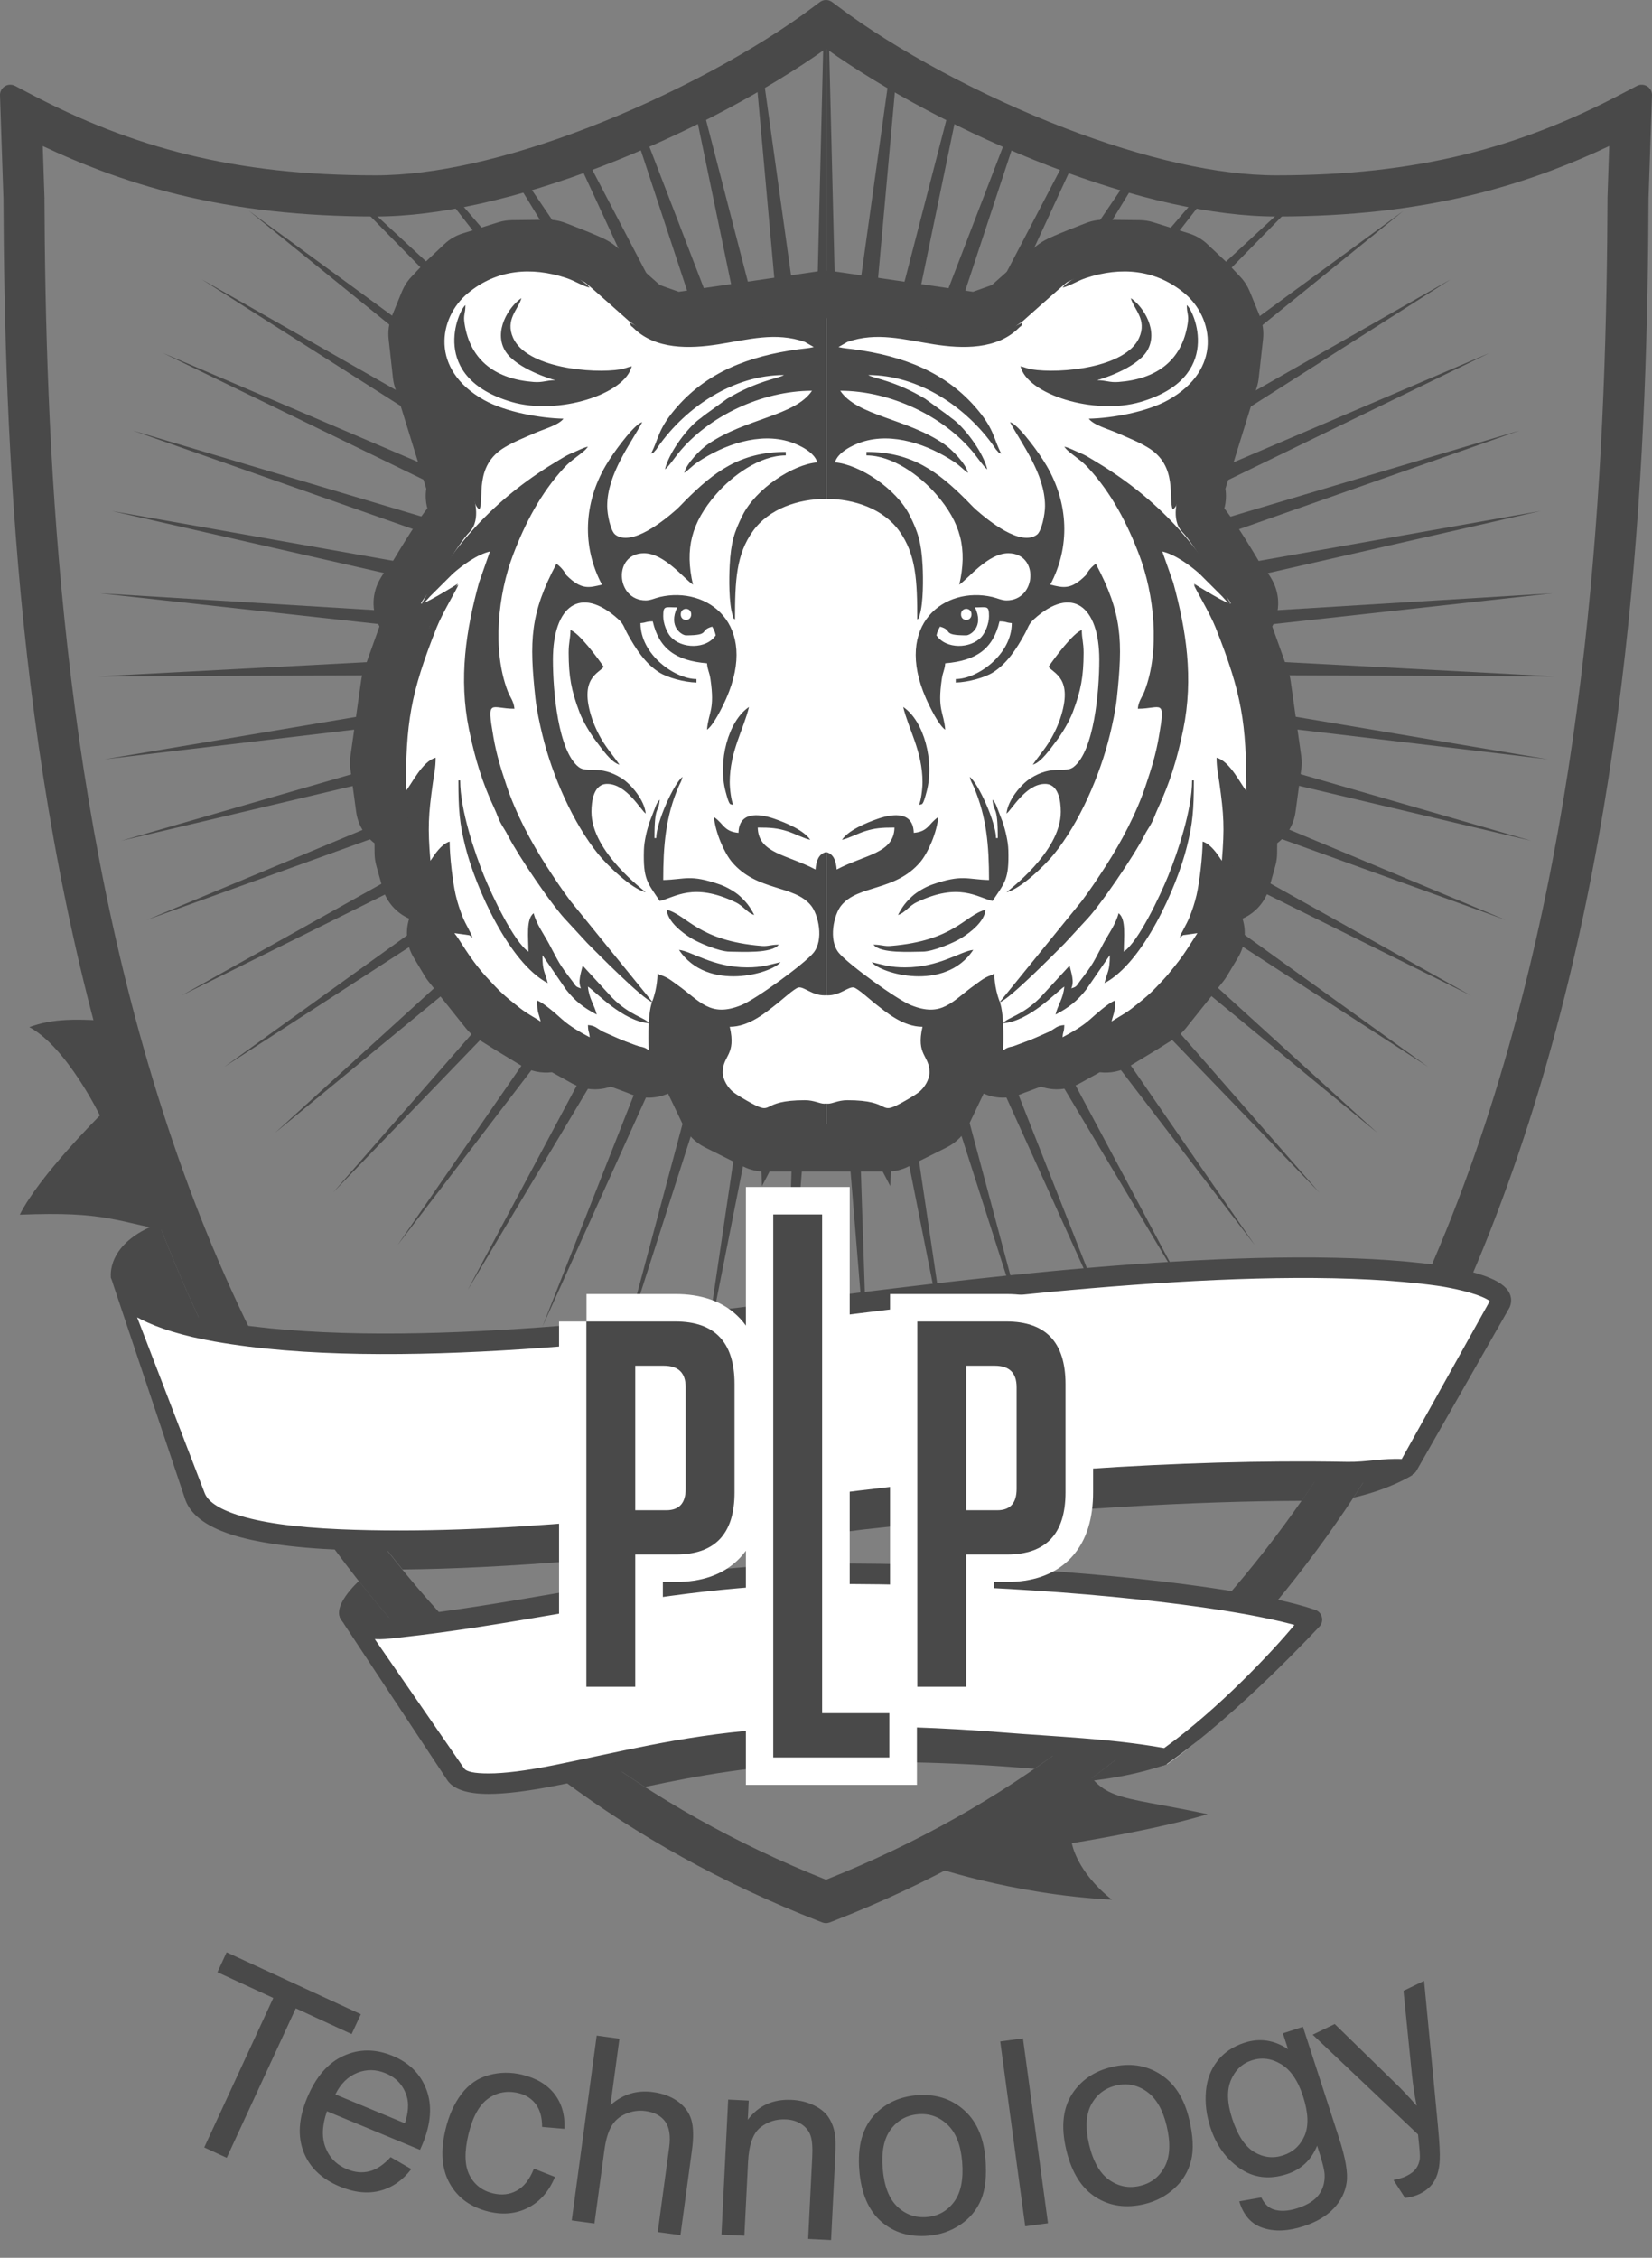 <?xml version="1.0" encoding="UTF-8"?> <svg xmlns="http://www.w3.org/2000/svg" width="60" height="82" viewBox="0 0 60 82" fill="none"><rect x="0" y="0" width="60" height="82" fill="#808080" stroke="none"/> <path fill-rule="evenodd" clip-rule="evenodd" d="M30.029 32.004L30.007 31.736L28.495 50.227L29.103 31.685L25.492 49.882L28.211 31.53L22.547 49.198L27.342 31.275L19.7 48.183L26.508 30.923L16.987 46.85L25.719 30.478L14.443 45.217L24.987 29.946L12.103 43.304L24.32 29.335L9.996 41.138L23.727 28.651L8.15 38.746L23.216 27.904L6.588 36.159L22.793 27.104L5.332 33.411L22.465 26.261L4.398 30.538L22.234 25.386L3.798 27.577L22.105 24.49L3.539 24.567L22.08 23.585L3.625 21.548L22.157 22.684L4.056 18.557L22.337 21.797L4.824 15.636L22.617 20.937L5.921 12.821L22.993 20.114L7.332 10.149L23.46 19.339L9.038 7.655L24.014 18.622L12.78 7.169C12.842 7.17 12.903 7.172 12.965 7.173L24.645 17.974L16.079 6.97C16.166 6.956 16.252 6.942 16.339 6.927L25.346 17.401L18.643 6.399C18.737 6.373 18.83 6.347 18.924 6.32L26.107 16.912L20.913 5.672C21.009 5.637 21.104 5.603 21.199 5.567L26.92 16.512L23.064 4.82C23.157 4.78 23.25 4.739 23.343 4.698L27.773 16.208L25.207 3.821C25.295 3.777 25.383 3.733 25.47 3.688L28.655 16.003L27.447 2.606C27.525 2.56 27.602 2.514 27.679 2.469L29.554 15.9L29.918 0.987C29.955 0.959 29.993 0.932 30.029 0.904V32.004ZM30.095 0.953L30.46 15.9L32.339 2.444C32.415 2.49 32.492 2.536 32.57 2.582L31.359 16.003L34.549 3.669C34.636 3.713 34.724 3.757 34.811 3.802L32.241 16.208L36.677 4.682C36.77 4.723 36.863 4.763 36.956 4.803L33.094 16.512L38.823 5.554C38.917 5.589 39.012 5.624 39.107 5.658L33.907 16.912L41.097 6.309C41.191 6.336 41.284 6.363 41.377 6.389L34.669 17.401L43.681 6.92C43.767 6.935 43.854 6.95 43.94 6.964L35.37 17.974L47.048 7.173C47.11 7.172 47.171 7.171 47.233 7.17L36.001 18.622L50.976 7.655L36.554 19.339L52.682 10.149L37.021 20.114L54.093 12.821L37.397 20.937L55.19 15.636L37.677 21.797L55.958 18.557L37.857 22.684L56.389 21.548L37.934 23.585L56.475 24.567L37.909 24.49L56.216 27.577L37.78 25.386L55.616 30.538L37.55 26.261L54.682 33.411L37.221 27.104L53.426 36.159L36.798 27.904L51.865 38.746L36.287 28.651L50.018 41.138L35.694 29.335L47.911 43.304L35.027 29.946L45.571 45.217L34.295 30.478L43.028 46.85L33.506 30.923L40.314 48.183L32.672 31.275L37.467 49.198L31.803 31.53L34.522 49.882L30.911 31.685L31.519 50.227L30.032 32.038V0.906C30.052 0.922 30.074 0.938 30.095 0.953Z" fill="#494949"></path> <path d="M30.45 0.245C31.466 1.011 32.768 1.831 34.23 2.613C35.614 3.353 37.138 4.061 38.695 4.658C40.081 5.19 41.493 5.634 42.854 5.937C44.082 6.211 45.27 6.368 46.359 6.368C47.647 6.368 48.842 6.305 49.967 6.18C51.095 6.054 52.153 5.867 53.163 5.62C54.174 5.373 55.142 5.065 56.088 4.698C57.033 4.331 57.959 3.904 58.885 3.417L59.453 3.119C59.635 3.024 59.861 3.093 59.957 3.276C59.991 3.341 60.005 3.412 59.999 3.481L59.874 7.212C59.855 11.515 59.735 16.881 59.138 22.675C58.54 28.485 57.46 34.731 55.52 40.781C53.568 46.867 50.747 52.751 46.671 57.794C42.588 62.846 37.249 67.051 30.269 69.768L30.134 69.82C30.044 69.855 29.949 69.852 29.865 69.82L29.731 69.768C22.751 67.051 17.412 62.846 13.328 57.794C9.252 52.751 6.431 46.867 4.479 40.781C2.539 34.731 1.46 28.485 0.861 22.675C0.264 16.88 0.145 11.514 0.125 7.211L0 3.461C-0.006 3.256 0.155 3.084 0.361 3.077C0.428 3.075 0.491 3.091 0.546 3.12L0.547 3.119L1.114 3.417C2.041 3.904 2.966 4.331 3.911 4.698C4.858 5.065 5.826 5.373 6.836 5.62C7.846 5.867 8.905 6.054 10.033 6.18C11.157 6.305 12.353 6.368 13.641 6.368C14.73 6.368 15.918 6.211 17.145 5.937C18.506 5.634 19.918 5.19 21.304 4.658C22.861 4.061 24.386 3.353 25.77 2.613C27.231 1.831 28.534 1.011 29.55 0.245L29.775 0.075C29.913 -0.029 30.1 -0.023 30.23 0.08L30.45 0.245ZM38.164 6.048C36.594 5.446 35.063 4.74 33.67 4.002C32.284 3.268 31.028 2.499 30 1.765C28.972 2.499 27.715 3.268 26.329 4.002C24.937 4.74 23.406 5.446 21.836 6.048C20.373 6.609 18.88 7.078 17.437 7.398C16.108 7.693 14.822 7.863 13.641 7.863C12.305 7.863 11.055 7.795 9.867 7.663C8.683 7.53 7.563 7.331 6.485 7.068C5.515 6.831 4.582 6.541 3.672 6.201C2.95 5.931 2.247 5.632 1.553 5.304L1.615 7.176H1.617V7.186C1.617 7.196 1.616 7.207 1.615 7.217C1.635 11.469 1.753 16.768 2.342 22.495C2.931 28.226 3.992 34.379 5.899 40.325C7.789 46.218 10.511 51.909 14.433 56.783C18.32 61.614 23.39 65.644 30 68.27C36.61 65.644 41.679 61.614 45.567 56.783C49.488 51.909 52.211 46.218 54.1 40.325C56.007 34.38 57.068 28.226 57.658 22.495C58.248 16.755 58.365 11.443 58.384 7.186H58.383V7.176C58.383 7.161 58.384 7.146 58.385 7.132L58.446 5.304C57.753 5.632 57.05 5.931 56.328 6.201C55.417 6.541 54.484 6.831 53.514 7.068C52.437 7.331 51.317 7.53 50.133 7.663C48.945 7.795 47.694 7.863 46.359 7.863C45.178 7.863 43.892 7.693 42.562 7.398C41.119 7.078 39.626 6.609 38.164 6.048Z" fill="#494949"></path> <path fill-rule="evenodd" clip-rule="evenodd" d="M20.529 8.095L20.584 8.116L20.728 8.171C20.846 8.217 21.006 8.28 21.172 8.346C21.335 8.412 21.514 8.484 21.665 8.549C21.739 8.581 21.819 8.616 21.892 8.651C21.894 8.652 21.896 8.652 21.898 8.653C21.936 8.671 22.102 8.749 22.258 8.862C22.366 8.941 22.553 9.103 22.67 9.206C22.676 9.211 22.682 9.216 22.688 9.221C22.849 9.363 23.051 9.54 23.245 9.713C23.441 9.886 23.631 10.056 23.773 10.182L23.926 10.318L23.988 10.361L24.65 10.597L29.732 9.85C29.819 9.838 29.907 9.831 29.994 9.832C30.082 9.831 30.17 9.838 30.258 9.85L35.34 10.597L36.001 10.361L36.063 10.318L36.216 10.182C36.358 10.056 36.549 9.886 36.744 9.713C36.938 9.54 37.14 9.363 37.302 9.221L37.32 9.206C37.437 9.103 37.622 8.941 37.731 8.862C37.887 8.75 38.053 8.671 38.091 8.653C38.094 8.652 38.095 8.652 38.097 8.651C38.17 8.616 38.25 8.581 38.325 8.549C38.475 8.484 38.654 8.412 38.817 8.346C38.983 8.28 39.143 8.217 39.262 8.171L39.405 8.116L39.46 8.095C39.663 8.017 39.879 7.979 40.096 7.981L41.4 7.996C41.567 7.998 41.734 8.024 41.893 8.074L43.183 8.477C43.433 8.554 43.662 8.688 43.852 8.868L44.516 9.494C44.541 9.517 44.565 9.542 44.589 9.567L45.051 10.058C45.196 10.212 45.311 10.392 45.391 10.587L45.756 11.481C45.865 11.748 45.905 12.037 45.873 12.323L45.717 13.731C45.705 13.839 45.683 13.946 45.651 14.05L44.507 17.749C44.543 17.982 44.532 18.225 44.467 18.462C44.761 18.839 45.061 19.308 45.26 19.625C45.415 19.873 45.555 20.104 45.656 20.273C45.686 20.323 45.713 20.369 45.736 20.407C45.757 20.433 45.781 20.46 45.805 20.49C45.891 20.595 46.073 20.821 46.21 21.076C46.261 21.169 46.381 21.407 46.415 21.737C46.442 22.012 46.408 22.391 46.208 22.754L46.79 24.381C46.829 24.491 46.857 24.605 46.874 24.721L47.261 27.461C47.283 27.618 47.284 27.776 47.263 27.933L47.054 29.482C46.992 29.945 46.747 30.353 46.387 30.626L46.384 30.994C46.382 31.145 46.361 31.296 46.321 31.442L46.097 32.246C45.956 32.752 45.597 33.157 45.132 33.362L45.129 33.37C45.276 33.834 45.222 34.346 44.965 34.776L44.559 35.455C44.519 35.522 44.474 35.586 44.426 35.646L43.062 37.352C42.941 37.503 42.795 37.633 42.631 37.736L42.001 38.131L41.979 38.144L41.051 38.707C40.716 38.91 40.325 38.99 39.944 38.943L39.216 39.347C38.781 39.588 38.267 39.628 37.806 39.465L37.188 39.695L37.08 39.739C36.64 39.919 36.151 39.907 35.726 39.717L35.176 40.869C35.011 41.215 34.734 41.496 34.391 41.668L32.99 42.368C32.751 42.487 32.487 42.55 32.219 42.55H27.77C27.503 42.55 27.239 42.487 27 42.368L25.598 41.668C25.255 41.496 24.979 41.215 24.813 40.869L24.263 39.717C23.838 39.907 23.349 39.919 22.909 39.739L22.801 39.695L22.183 39.465C21.722 39.628 21.208 39.588 20.773 39.347L20.045 38.943C19.664 38.99 19.274 38.91 18.938 38.707L18.01 38.144L17.988 38.131L17.358 37.736C17.194 37.633 17.048 37.503 16.927 37.352L15.563 35.646C15.515 35.586 15.47 35.522 15.43 35.455L15.024 34.776C14.767 34.346 14.713 33.834 14.86 33.37L14.857 33.362C14.392 33.157 14.033 32.752 13.892 32.246L13.668 31.442C13.628 31.296 13.607 31.145 13.605 30.994L13.602 30.626C13.242 30.353 12.997 29.945 12.935 29.482L12.726 27.933C12.705 27.776 12.706 27.618 12.728 27.461L13.116 24.72C13.132 24.605 13.16 24.491 13.199 24.381L13.781 22.754C13.581 22.39 13.547 22.011 13.575 21.736C13.608 21.407 13.728 21.169 13.779 21.076C13.916 20.821 14.098 20.595 14.184 20.49C14.209 20.46 14.232 20.433 14.253 20.407C14.276 20.369 14.303 20.323 14.333 20.273C14.434 20.104 14.574 19.873 14.729 19.625C14.928 19.308 15.228 18.839 15.522 18.462C15.457 18.225 15.446 17.982 15.482 17.749L14.338 14.05C14.306 13.946 14.284 13.839 14.272 13.731L14.116 12.323C14.084 12.037 14.124 11.748 14.233 11.481L14.598 10.587C14.678 10.392 14.793 10.212 14.938 10.058L15.4 9.567C15.424 9.542 15.448 9.517 15.473 9.494L16.137 8.868C16.327 8.688 16.556 8.554 16.806 8.477L18.096 8.074C18.256 8.024 18.422 7.998 18.589 7.996L19.894 7.981C20.111 7.979 20.326 8.017 20.529 8.095ZM15.554 18.569C15.555 18.571 15.556 18.573 15.556 18.576C15.562 18.598 15.566 18.62 15.567 18.634M15.567 18.639C15.567 18.639 15.567 18.637 15.567 18.634L15.567 18.639ZM19.005 18.381C19.038 18.823 19.021 19.764 18.291 20.518C18.292 20.517 18.293 20.516 18.293 20.516C18.293 20.516 18.276 20.535 18.24 20.581C18.433 21.085 18.383 21.665 18.074 22.14L17.163 23.535L16.505 25.377L16.248 27.192C16.671 27.484 16.949 27.955 16.988 28.482L17.033 29.078C17.036 29.116 17.038 29.154 17.038 29.193L17.041 29.599C17.36 29.83 17.598 30.169 17.7 30.566L18.164 32.376L18.594 33.074C18.809 33.422 18.888 33.827 18.834 34.216L19.437 34.97L19.688 35.127C20.115 35.066 20.555 35.168 20.917 35.419L21.346 35.718C21.587 35.678 21.836 35.69 22.076 35.754C22.077 35.752 22.078 35.749 22.079 35.746C22.112 35.661 22.134 35.556 22.146 35.459C22.152 35.414 22.154 35.38 22.154 35.363C22.155 35.359 22.155 35.357 22.155 35.355C22.153 34.716 22.506 34.127 23.071 33.828C23.644 33.524 24.338 33.567 24.869 33.939L25.316 34.254C25.434 34.336 25.541 34.433 25.634 34.542L26.708 35.794C26.964 36.093 27.111 36.471 27.122 36.865L27.149 37.76L27.669 38.849L28.177 39.102H31.813L32.32 38.849L32.84 37.76L32.867 36.865C32.878 36.471 33.025 36.093 33.281 35.794L34.355 34.542C34.448 34.433 34.555 34.336 34.673 34.254L35.121 33.939C35.651 33.567 36.345 33.524 36.918 33.828C37.484 34.127 37.836 34.716 37.834 35.355M19.005 18.381C19.089 18.073 19.088 17.741 18.989 17.418L17.68 13.188L17.59 12.379L17.669 12.187L17.877 11.966L18.213 11.649L18.881 11.441L19.601 11.432C19.69 11.467 19.791 11.507 19.893 11.548C20.046 11.609 20.191 11.668 20.302 11.716C20.332 11.742 20.371 11.775 20.419 11.818C20.572 11.951 20.766 12.123 20.959 12.293C21.151 12.464 21.34 12.631 21.481 12.757L21.713 12.963C21.768 13.012 21.826 13.058 21.887 13.1L22.224 13.331C22.346 13.414 22.478 13.482 22.617 13.532L23.894 13.988C24.16 14.083 24.445 14.112 24.725 14.071L29.995 13.296L35.264 14.071C35.544 14.112 35.829 14.083 36.095 13.988L37.372 13.532C37.511 13.482 37.644 13.414 37.766 13.331L38.102 13.1C38.163 13.058 38.221 13.013 38.276 12.964L38.508 12.757C38.649 12.631 38.838 12.464 39.03 12.293C39.223 12.122 39.417 11.951 39.57 11.818C39.618 11.775 39.657 11.742 39.687 11.716C39.798 11.668 39.944 11.609 40.096 11.548C40.198 11.507 40.299 11.467 40.388 11.432L41.108 11.441L41.776 11.649L42.113 11.966L42.32 12.187L42.399 12.379L42.309 13.188L41 17.418C40.901 17.741 40.9 18.073 40.984 18.381C40.952 18.823 40.968 19.764 41.698 20.518C41.697 20.517 41.696 20.516 41.696 20.516C41.696 20.516 41.713 20.535 41.749 20.581C41.556 21.085 41.606 21.666 41.915 22.14L42.826 23.535L43.485 25.377L43.741 27.192C43.318 27.484 43.04 27.955 43.001 28.482L42.956 29.078C42.953 29.116 42.952 29.154 42.951 29.193L42.948 29.599C42.629 29.83 42.392 30.169 42.29 30.566L41.825 32.376L41.395 33.074C41.181 33.422 41.101 33.827 41.155 34.216L40.552 34.97L40.301 35.127C39.874 35.066 39.434 35.168 39.072 35.419L38.643 35.718C38.402 35.678 38.153 35.69 37.913 35.754C37.912 35.752 37.911 35.749 37.91 35.746C37.877 35.661 37.855 35.556 37.843 35.459C37.837 35.414 37.835 35.38 37.835 35.363C37.834 35.359 37.834 35.357 37.834 35.355C37.834 35.353 37.834 35.353 37.834 35.352L37.834 35.361L37.834 35.368L37.834 35.372M44.422 18.635C44.422 18.638 44.422 18.639 44.422 18.639L44.422 18.635Z" fill="#494949"></path> <path fill-rule="evenodd" clip-rule="evenodd" d="M29.985 11.556L30.01 11.56V40.826H29.985H29.264H27.773L26.371 40.126L25.44 38.175L25.402 36.916L24.329 35.665L23.881 35.351C23.881 35.351 23.889 35.851 23.691 36.366C23.492 36.881 23.563 38.143 23.563 38.143L23.431 38.089L21.631 37.419L21.612 37.84L20.464 37.203L19.935 36.834L19.834 37.233L18.906 36.67L18.276 36.275L16.912 34.57L16.506 33.891L17.13 33.978L16.562 33.058L16.033 30.995L15.556 31.784L15.332 30.98L15.317 29.207L15.272 28.611L14.646 29.252L14.438 27.703L14.825 24.962L15.612 22.763L16.633 21.198C16.633 21.198 15.191 22.095 15.298 21.896C15.405 21.697 15.66 21.421 15.66 21.421C15.66 21.421 16.614 19.775 17.056 19.319C17.497 18.863 17.189 18.013 17.189 18.013L17.345 17.928L15.988 13.541L15.832 12.133L16.197 11.239L16.659 10.748L17.322 10.122L18.612 9.72L19.916 9.705C19.916 9.705 21.122 10.166 21.25 10.259C21.378 10.351 22.864 11.678 22.864 11.678L23.201 11.909L24.477 12.365L29.985 11.556Z" fill="white"></path> <path fill-rule="evenodd" clip-rule="evenodd" d="M30.009 11.556L29.984 11.56V40.826H30.009H30.731H32.221L33.623 40.126L34.554 38.175L34.592 36.916L35.665 35.665L36.113 35.351C36.113 35.351 36.105 35.851 36.304 36.366C36.502 36.881 36.431 38.143 36.431 38.143L36.563 38.089L38.364 37.419L38.382 37.84L39.53 37.203L40.059 36.834L40.16 37.233L41.088 36.67L41.718 36.275L43.082 34.57L43.488 33.891L42.864 33.978L43.432 33.058L43.962 30.995L44.439 31.784L44.662 30.98L44.677 29.207L44.722 28.611L45.348 29.252L45.557 27.703L45.169 24.962L44.383 22.763L43.361 21.198C43.361 21.198 44.804 22.095 44.696 21.896C44.589 21.697 44.334 21.421 44.334 21.421C44.334 21.421 43.38 19.775 42.939 19.319C42.497 18.863 42.805 18.013 42.805 18.013L42.649 17.928L44.006 13.541L44.163 12.133L43.797 11.239L43.335 10.748L42.672 10.122L41.382 9.72L40.078 9.705C40.078 9.705 38.872 10.166 38.744 10.259C38.616 10.351 37.13 11.678 37.13 11.678L36.794 11.909L35.517 12.365L30.009 11.556Z" fill="white"></path> <path fill-rule="evenodd" clip-rule="evenodd" d="M35.158 17.174C35.079 16.835 34.572 16.322 34.295 16.131C32.934 15.193 31.133 15.11 30.517 14.191C32.343 14.191 34.291 15.123 35.369 16.456C35.5 16.619 35.729 16.953 35.857 17.047C35.722 16.466 35.133 15.672 34.728 15.318C34.605 15.21 34.568 15.202 34.444 15.093L33.597 14.48C32.501 13.822 31.735 13.747 31.534 13.62C33.361 13.62 35.093 14.775 36.108 16.225C36.152 16.286 36.154 16.309 36.216 16.371C36.315 16.47 36.22 16.423 36.366 16.476C36.087 15.949 36.125 15.627 35.525 14.903C34.372 13.511 32.804 12.931 31.008 12.685C30.745 12.649 30.669 12.654 30.453 12.604L30.776 12.419C31.839 12.044 32.832 12.335 33.921 12.506C34.957 12.668 36.21 12.703 37.004 11.908C37.11 11.801 37.08 11.899 37.129 11.716C35.242 12.712 34.102 11.972 31.839 11.411C31.426 11.309 30.511 11.068 30.008 11.079V18.118C31.025 18.119 32.083 18.479 32.661 19.285C33.272 20.135 33.314 21.087 33.314 22.505C33.4 22.381 33.31 22.626 33.402 22.339C33.539 21.91 33.532 20.999 33.508 20.538C33.463 19.698 33.34 19.319 33.04 18.717C32.557 17.752 31.219 16.867 30.326 16.793C30.419 16.443 30.931 16.174 31.301 16.053C32.424 15.685 33.726 16.154 34.663 16.779C34.888 16.929 34.971 17.049 35.158 17.174ZM42.851 34.056L42.778 34.179L42.851 34.056C43.3 33.755 43.978 32.166 43.995 31.39C44.137 31.493 44.202 31.703 44.252 31.896C44.326 32.179 44.245 32.326 44.441 32.469C44.563 31.944 44.756 32.107 44.824 30.884C44.846 30.481 44.933 29.468 44.758 29.105C45.068 29.217 45.26 29.796 45.267 30.121H45.394C45.406 29.984 45.565 29.494 45.631 28.96C45.687 28.506 45.74 28.081 45.713 27.582C45.666 26.724 45.493 25.825 45.306 25.069C45.101 24.244 44.094 21.727 43.36 21.235C43.394 21.363 43.939 22.261 44.15 22.794C45.111 25.213 45.267 26.262 45.267 28.724C45.067 28.495 44.674 27.649 44.186 27.519C44.186 27.879 44.239 28.097 44.287 28.434C44.449 29.589 44.478 30.052 44.377 31.263L44.248 31.075C44.12 30.889 43.901 30.625 43.678 30.565C43.678 31.09 43.568 32.03 43.459 32.504C43.39 32.801 43.303 33.059 43.197 33.322C43.091 33.584 42.9 33.872 42.851 34.056ZM37.51 27.773C37.813 27.692 38.149 27.193 38.338 26.948C38.562 26.659 38.828 26.221 38.965 25.86C39.262 25.073 39.354 24.565 39.356 23.709C39.356 23.325 39.291 23.203 39.291 22.886C38.99 22.966 38.275 23.931 38.083 24.218C38.263 24.464 38.997 24.628 38.506 26.1C38.4 26.418 38.234 26.746 38.071 26.999C37.884 27.288 37.687 27.509 37.51 27.773ZM30.008 41.137L30.018 41.136C30.482 41.114 30.517 41.508 30.644 42.052L30.826 41.789C30.911 41.649 30.919 41.666 30.962 41.481H31.089C31.116 41.81 31.271 41.871 31.343 42.179C31.453 42.099 31.534 42.12 31.534 41.544L32.336 43.08C32.36 42.501 32.346 42.057 32.512 41.632C32.665 41.239 32.911 40.931 33.222 40.692C33.897 40.172 34.757 39.799 34.776 38.942C35.056 39.147 35.285 39.716 35.603 39.831C35.848 38.782 35.278 38.253 35.118 37.395C35.021 36.877 35.179 36.482 35.384 36.185C35.608 35.862 35.905 35.696 36.112 35.388C35.794 35.462 35.633 35.611 35.411 35.768C34.586 36.352 34.225 36.969 33.084 36.506C32.558 36.292 30.816 35.026 30.469 34.611C30.076 34.139 30.286 33.216 30.554 32.887C31.17 32.13 32.514 32.382 33.424 31.309C33.707 30.974 34.031 30.226 34.077 29.676C33.726 29.911 33.72 30.203 33.187 30.248C33.17 29.484 32.472 29.538 31.906 29.73C31.451 29.886 30.812 30.156 30.58 30.502C30.85 30.439 31.143 30.275 31.413 30.19C31.776 30.076 32.014 30.057 32.487 30.057C32.467 30.997 31.425 31.033 30.389 31.58C30.363 31.267 30.281 31.018 30.008 30.946V36.149C30.028 36.15 30.049 36.15 30.071 36.15C30.513 36.15 30.807 35.83 31.005 35.864C31.142 35.886 31.616 36.318 31.76 36.431C32.191 36.768 32.797 37.292 33.505 37.292C33.263 38.33 33.759 38.328 33.759 38.942C33.759 39.227 33.558 39.516 33.39 39.653C33.239 39.776 32.912 39.961 32.722 40.065C31.868 40.529 32.45 39.958 30.771 39.958C30.443 39.958 30.241 40.085 30.071 40.085C30.053 40.085 30.032 40.083 30.008 40.08V41.137ZM41.071 10.827C41.18 11.236 41.672 11.601 41.372 12.271C40.887 13.355 38.515 13.582 37.462 13.414C37.343 13.395 37.214 13.337 37.065 13.302C37.304 14.324 39.742 15.088 41.417 14.6C44.464 13.712 43.358 11.266 43.105 11.081C43.105 11.407 43.186 11.42 43.138 11.743C42.931 13.118 41.976 13.773 40.621 13.873C40.291 13.898 40.168 13.81 39.863 13.81C39.876 13.802 39.899 13.777 39.906 13.79C39.907 13.792 41.259 13.4 41.659 12.747C42.094 12.034 41.533 11.136 41.071 10.827ZM35.221 28.217C35.266 28.407 35.292 28.406 35.367 28.579C35.834 29.669 35.921 30.715 35.921 31.961C35.114 31.943 34.956 31.744 33.86 32.126C33.614 32.211 33.302 32.394 33.137 32.546C32.886 32.779 32.775 32.928 32.615 33.23C32.856 33.166 33.006 32.906 33.296 32.768C34.837 32.034 35.487 32.592 36.048 32.723C36.5 32.049 36.652 31.936 36.623 30.88C36.613 30.541 36.511 30.147 36.423 29.873L36.176 29.232C36.122 29.126 36.117 29.12 36.048 29.042C36.092 29.567 36.239 29.196 36.239 30.438H36.175C36.175 29.87 35.528 28.441 35.221 28.217ZM36.302 36.404C36.651 36.311 38.376 34.556 38.671 34.262L39.402 33.469C39.931 32.939 41.203 31.054 41.557 30.353C41.664 30.142 41.739 30.057 41.836 29.869C41.92 29.705 41.959 29.567 42.046 29.38C42.492 28.427 42.755 27.566 42.974 26.499C43.356 24.632 43.083 22.877 42.611 21.158L42.215 20.03C42.677 20.137 43.217 20.529 43.566 20.839L44.392 21.664C44.432 21.706 44.484 21.769 44.513 21.798C44.686 21.967 44.457 21.848 44.695 21.934C43.479 19.64 41.874 17.992 39.699 16.703C39.506 16.588 39.425 16.531 39.2 16.439C38.989 16.352 38.846 16.266 38.655 16.222C38.752 16.367 38.939 16.491 39.092 16.611C39.274 16.754 39.368 16.822 39.53 16.998C40.37 17.911 40.943 19.011 41.38 20.166C41.913 21.572 42.144 23.596 41.571 25.099C41.487 25.319 41.349 25.462 41.325 25.742C42.191 25.742 42.338 25.321 42.09 26.759C41.975 27.422 41.817 27.914 41.619 28.51C41.275 29.551 40.711 30.598 40.169 31.441C39.886 31.88 39.593 32.321 39.291 32.723L36.302 36.404ZM33.505 28.407C33.505 28.654 33.453 29.075 33.378 29.232C33.498 29.189 33.508 29.308 33.656 28.748C33.946 27.653 33.561 26.183 32.805 25.678C32.987 26.458 33.505 27.294 33.505 28.407ZM32.869 35.135C32.335 35.135 32.08 35.042 31.661 34.944C31.952 35.341 34.302 36.06 35.349 34.5C34.909 34.536 34.12 35.135 32.869 35.135ZM31.725 34.309C31.971 34.646 33.122 34.563 33.505 34.563C33.889 34.563 34.657 34.232 34.917 34.069C35.252 33.859 35.758 33.472 35.794 33.04C35.037 33.242 34.665 34.166 32.343 34.356C32.106 34.375 32.038 34.309 31.725 34.309ZM40.371 37.102C40.451 36.761 40.499 36.804 40.499 36.34C40.29 36.396 39.772 36.861 39.592 37.022C39.313 37.273 38.927 37.496 38.591 37.673C38.612 37.426 38.649 37.508 38.655 37.229C38.383 37.251 38.329 37.35 38.125 37.462L37.025 37.95C36.757 38.027 36.558 38.005 36.429 38.181C37.383 38.102 38.053 37.685 38.337 37.61C38.224 37.779 38.069 37.948 37.955 38.117C38.604 38.103 39.492 37.392 39.926 37.102C39.851 37.424 39.747 37.351 39.672 37.673C39.871 37.568 40.064 37.51 40.288 37.399L41.462 36.668C42.297 35.999 43.228 35.036 43.487 33.929C43.373 34.012 42.951 34.833 42.358 35.467C41.965 35.887 41.832 36.051 41.317 36.459C41.153 36.59 41.059 36.669 40.881 36.785C40.712 36.896 40.54 36.989 40.371 37.102ZM40.816 34.563C40.816 34.058 40.909 33.374 40.626 33.167C40.538 33.541 40.255 33.931 40.075 34.267C39.7 34.963 39.734 34.972 39.221 35.636C39.104 35.786 39.124 35.839 38.909 35.896C39.028 35.649 38.907 35.332 38.846 35.071L37.781 36.23C37.125 36.892 36.588 36.95 36.429 37.165C37.398 37.085 38.361 36.029 38.655 35.833C38.618 36.272 38.42 36.491 38.337 36.848C38.815 36.595 39.122 36.361 39.455 35.934L40.308 34.69C40.308 35.292 40.22 35.263 40.117 35.706C41.519 34.965 42.731 32.249 43.106 30.756C43.319 29.906 43.36 29.42 43.36 28.344H43.296C43.296 29.42 42.765 30.977 42.433 31.798C42.139 32.527 41.343 34.212 40.816 34.563ZM38.591 10.446C38.861 10.384 39.128 10.2 39.447 10.095C40.712 9.677 41.98 9.783 43.024 10.655C44.082 11.538 44.404 13.423 42.427 14.529C41.651 14.963 40.391 15.188 39.545 15.206C39.719 15.444 40.281 15.591 40.604 15.736C41 15.912 41.32 16.032 41.681 16.247C42.806 16.915 42.411 18.12 42.597 18.506C42.761 18.387 42.784 18.174 42.859 17.944L43.513 15.994C43.943 14.874 44.432 13.976 44.321 12.601C44.265 11.9 44.064 11.209 43.599 10.715C42.727 9.788 42.046 9.558 40.753 9.558C40.087 9.558 38.857 10.084 38.591 10.446ZM34.904 22.314C34.904 22.046 35.285 22.046 35.285 22.314C35.285 22.583 34.904 22.583 34.904 22.314ZM35.412 22.061C35.847 22.061 35.921 21.978 35.921 22.378C35.921 22.651 35.786 22.973 35.652 23.125C35.258 23.571 34.356 23.587 34.013 23.076C34.052 22.909 34.071 22.89 34.141 22.759C34.632 22.89 34.177 23.076 35.094 23.076C35.237 23.076 35.752 22.767 35.412 22.061ZM37.955 18.38C37.955 18.684 37.832 19.29 37.66 19.419C37.065 19.863 35.886 18.896 35.46 18.522C35.33 18.407 35.236 18.299 35.11 18.173C34.078 17.142 33.129 16.412 31.47 16.412V16.539C32.419 16.539 33.417 17.28 33.999 17.949C34.897 18.983 35.143 19.936 34.84 21.235C35.171 21.014 35.882 20.093 36.62 20.093C37.75 20.093 37.652 21.807 36.557 21.807C36.382 21.807 36.219 21.724 36.044 21.683C34.302 21.28 32.451 22.674 33.63 25.363C33.764 25.668 34.096 26.346 34.331 26.503C34.277 25.856 34.039 25.798 34.206 24.664C34.245 24.394 34.31 24.343 34.331 24.091C35.466 23.997 36.071 23.561 36.302 22.568C36.582 22.575 36.5 22.611 36.747 22.632C36.747 23.782 35.492 24.663 34.713 24.663V24.79C35.164 24.779 35.765 24.611 36.063 24.424C36.573 24.102 36.92 23.564 37.213 23.033C37.348 22.788 37.352 22.672 37.556 22.487C38.932 21.24 39.926 22.011 39.926 23.965C39.926 25.119 39.735 27.282 38.991 27.858C38.684 28.096 38.235 27.761 37.432 28.265C37.082 28.485 36.597 29.069 36.557 29.549C36.75 29.408 37.255 28.471 37.955 28.471C38.453 28.471 38.528 29.106 38.528 29.486C38.528 30.95 36.588 32.363 36.557 32.406C37.077 32.285 37.968 31.409 38.283 31.019C39.2 29.887 39.953 28.163 40.309 26.694C40.406 26.295 40.516 25.796 40.563 25.361C40.787 23.28 40.761 22.287 39.799 20.474C39.541 20.663 39.46 20.867 39.445 20.882C38.892 21.442 38.611 21.344 38.146 21.235C38.881 19.85 38.805 18.276 38.017 16.922C37.857 16.647 37.629 16.323 37.421 16.057C37.25 15.84 36.895 15.389 36.684 15.333C37.091 16.102 37.955 17.205 37.955 18.38Z" fill="#494949"></path> <path fill-rule="evenodd" clip-rule="evenodd" d="M24.851 17.174C24.93 16.835 25.437 16.322 25.714 16.131C27.075 15.193 28.876 15.11 29.492 14.191C27.666 14.191 25.718 15.123 24.64 16.456C24.509 16.619 24.28 16.953 24.152 17.047C24.287 16.466 24.876 15.672 25.281 15.318C25.404 15.21 25.441 15.202 25.564 15.093L26.412 14.48C27.508 13.822 28.274 13.747 28.475 13.62C26.648 13.62 24.916 14.775 23.9 16.225C23.857 16.286 23.855 16.309 23.793 16.371C23.694 16.47 23.789 16.423 23.643 16.476C23.922 15.949 23.884 15.627 24.484 14.903C25.637 13.511 27.205 12.931 29.001 12.685C29.264 12.649 29.34 12.654 29.556 12.604L29.233 12.419C28.17 12.044 27.177 12.335 26.088 12.506C25.052 12.668 23.799 12.703 23.005 11.908C22.899 11.801 22.929 11.899 22.88 11.716C24.766 12.712 25.907 11.972 28.17 11.411C28.583 11.309 29.498 11.068 30.001 11.079V18.118C28.984 18.119 27.926 18.479 27.348 19.285C26.737 20.135 26.695 21.087 26.695 22.505C26.609 22.381 26.699 22.626 26.607 22.339C26.47 21.91 26.477 20.999 26.502 20.538C26.546 19.698 26.668 19.319 26.969 18.717C27.452 17.752 28.79 16.867 29.683 16.793C29.59 16.443 29.078 16.174 28.708 16.053C27.585 15.685 26.283 16.154 25.346 16.779C25.121 16.929 25.038 17.049 24.851 17.174ZM17.158 34.056L17.231 34.179L17.158 34.056C16.709 33.755 16.031 32.166 16.013 31.39C15.872 31.493 15.807 31.703 15.757 31.896C15.683 32.179 15.764 32.326 15.568 32.469C15.446 31.944 15.253 32.107 15.185 30.884C15.162 30.481 15.076 29.468 15.25 29.105C14.941 29.217 14.749 29.796 14.742 30.121H14.615C14.603 29.984 14.444 29.494 14.378 28.96C14.322 28.506 14.269 28.081 14.296 27.582C14.343 26.724 14.515 25.825 14.703 25.069C14.908 24.244 15.914 21.727 16.649 21.235C16.615 21.363 16.07 22.261 15.858 22.794C14.898 25.213 14.742 26.262 14.742 28.724C14.941 28.495 15.335 27.649 15.823 27.519C15.823 27.879 15.77 28.097 15.722 28.434C15.56 29.589 15.531 30.052 15.632 31.263L15.761 31.075C15.889 30.889 16.108 30.625 16.331 30.565C16.331 31.09 16.441 32.03 16.55 32.504C16.619 32.801 16.706 33.059 16.812 33.322C16.918 33.584 17.109 33.872 17.158 34.056ZM22.498 27.773C22.195 27.692 21.86 27.193 21.671 26.948C21.447 26.659 21.181 26.221 21.044 25.86C20.747 25.073 20.655 24.565 20.653 23.709C20.652 23.325 20.718 23.203 20.718 22.886C21.019 22.966 21.733 23.931 21.926 24.218C21.746 24.464 21.012 24.628 21.503 26.1C21.609 26.418 21.774 26.746 21.938 26.999C22.125 27.288 22.322 27.509 22.498 27.773ZM30.001 41.137L29.991 41.136C29.527 41.114 29.492 41.508 29.365 42.052L29.183 41.789C29.098 41.649 29.09 41.666 29.047 41.481H28.92C28.893 41.81 28.738 41.871 28.666 42.179C28.556 42.099 28.475 42.12 28.475 41.544L27.673 43.08C27.649 42.501 27.663 42.057 27.497 41.632C27.344 41.239 27.097 40.931 26.786 40.692C26.112 40.172 25.252 39.799 25.233 38.942C24.953 39.147 24.724 39.716 24.406 39.831C24.161 38.782 24.731 38.253 24.891 37.395C24.988 36.877 24.83 36.482 24.625 36.185C24.401 35.862 24.104 35.696 23.897 35.388C24.215 35.462 24.375 35.611 24.598 35.768C25.423 36.352 25.784 36.969 26.924 36.506C27.451 36.292 29.193 35.026 29.54 34.611C29.933 34.139 29.723 33.216 29.455 32.887C28.839 32.13 27.495 32.382 26.585 31.309C26.302 30.974 25.978 30.226 25.932 29.676C26.283 29.911 26.289 30.203 26.822 30.248C26.839 29.484 27.537 29.538 28.103 29.73C28.558 29.886 29.197 30.156 29.429 30.502C29.159 30.439 28.866 30.275 28.596 30.19C28.233 30.076 27.995 30.057 27.521 30.057C27.542 30.997 28.584 31.033 29.619 31.58C29.646 31.267 29.728 31.018 30.001 30.946V36.149C29.981 36.15 29.959 36.15 29.937 36.15C29.495 36.15 29.202 35.83 29.004 35.864C28.867 35.886 28.393 36.318 28.248 36.431C27.818 36.768 27.212 37.292 26.504 37.292C26.746 38.33 26.25 38.328 26.25 38.942C26.25 39.227 26.451 39.516 26.619 39.653C26.77 39.776 27.097 39.961 27.287 40.065C28.141 40.529 27.559 39.958 29.238 39.958C29.566 39.958 29.768 40.085 29.937 40.085C29.955 40.085 29.977 40.083 30.001 40.08V41.137ZM18.938 10.827C18.829 11.236 18.337 11.601 18.636 12.271C19.122 13.355 21.494 13.582 22.546 13.414C22.666 13.395 22.795 13.337 22.944 13.302C22.705 14.324 20.266 15.088 18.592 14.6C15.545 13.712 16.651 11.266 16.904 11.081C16.904 11.407 16.823 11.42 16.871 11.743C17.078 13.118 18.033 13.773 19.388 13.873C19.718 13.898 19.841 13.81 20.146 13.81C20.133 13.802 20.11 13.777 20.103 13.79C20.102 13.792 18.749 13.4 18.35 12.747C17.915 12.034 18.476 11.136 18.938 10.827ZM24.788 28.217C24.743 28.407 24.716 28.406 24.642 28.579C24.175 29.669 24.088 30.715 24.088 31.961C24.895 31.943 25.052 31.744 26.149 32.126C26.395 32.211 26.707 32.394 26.872 32.546C27.123 32.779 27.234 32.928 27.394 33.23C27.153 33.166 27.003 32.906 26.713 32.768C25.172 32.034 24.522 32.592 23.961 32.723C23.509 32.049 23.357 31.936 23.386 30.88C23.396 30.541 23.497 30.147 23.586 29.873L23.833 29.232C23.887 29.126 23.892 29.12 23.961 29.042C23.917 29.567 23.77 29.196 23.77 30.438H23.834C23.834 29.87 24.48 28.441 24.788 28.217ZM23.707 36.404C23.357 36.311 21.633 34.556 21.338 34.262L20.607 33.469C20.078 32.939 18.805 31.054 18.451 30.353C18.345 30.142 18.27 30.057 18.173 29.869C18.089 29.705 18.05 29.567 17.963 29.38C17.517 28.427 17.254 27.566 17.035 26.499C16.653 24.632 16.926 22.877 17.398 21.158L17.794 20.03C17.332 20.137 16.792 20.529 16.443 20.839L15.616 21.664C15.577 21.706 15.525 21.769 15.496 21.798C15.323 21.967 15.552 21.848 15.314 21.934C16.53 19.64 18.134 17.992 20.31 16.703C20.503 16.588 20.584 16.531 20.808 16.439C21.02 16.352 21.163 16.266 21.354 16.222C21.257 16.367 21.07 16.491 20.917 16.611C20.735 16.754 20.641 16.822 20.479 16.998C19.639 17.911 19.066 19.011 18.629 20.166C18.096 21.572 17.865 23.596 18.438 25.099C18.521 25.319 18.66 25.462 18.684 25.742C17.818 25.742 17.671 25.321 17.919 26.759C18.034 27.422 18.192 27.914 18.39 28.51C18.734 29.551 19.298 30.598 19.84 31.441C20.122 31.88 20.416 32.321 20.718 32.723L23.707 36.404ZM26.504 28.407C26.504 28.654 26.556 29.075 26.631 29.232C26.511 29.189 26.501 29.308 26.353 28.748C26.063 27.653 26.448 26.183 27.203 25.678C27.021 26.458 26.504 27.294 26.504 28.407ZM27.14 35.135C27.674 35.135 27.929 35.042 28.348 34.944C28.057 35.341 25.707 36.06 24.66 34.5C25.1 34.536 25.889 35.135 27.14 35.135ZM28.284 34.309C28.038 34.646 26.887 34.563 26.504 34.563C26.12 34.563 25.352 34.232 25.092 34.069C24.757 33.859 24.251 33.472 24.215 33.04C24.971 33.242 25.344 34.166 27.666 34.356C27.902 34.375 27.971 34.309 28.284 34.309ZM19.637 37.102C19.558 36.761 19.51 36.804 19.51 36.34C19.719 36.396 20.237 36.861 20.416 37.022C20.696 37.273 21.082 37.496 21.418 37.673C21.397 37.426 21.36 37.508 21.354 37.229C21.626 37.251 21.68 37.35 21.884 37.462L22.984 37.95C23.252 38.027 23.451 38.005 23.579 38.181C22.626 38.102 21.956 37.685 21.672 37.61C21.785 37.779 21.94 37.948 22.053 38.117C21.405 38.103 20.517 37.392 20.082 37.102C20.158 37.424 20.262 37.351 20.337 37.673C20.137 37.568 19.945 37.51 19.721 37.399L18.546 36.668C17.712 35.999 16.781 35.036 16.522 33.929C16.636 34.012 17.058 34.833 17.651 35.467C18.043 35.887 18.177 36.051 18.692 36.459C18.856 36.59 18.95 36.669 19.128 36.785C19.297 36.896 19.469 36.989 19.637 37.102ZM19.192 34.563C19.192 34.058 19.099 33.374 19.383 33.167C19.47 33.541 19.754 33.931 19.934 34.267C20.309 34.963 20.275 34.972 20.788 35.636C20.905 35.786 20.885 35.839 21.1 35.896C20.981 35.649 21.102 35.332 21.163 35.071L22.228 36.23C22.884 36.892 23.421 36.95 23.579 37.165C22.611 37.085 21.648 36.029 21.354 35.833C21.391 36.272 21.589 36.491 21.672 36.848C21.194 36.595 20.887 36.361 20.553 35.934L19.701 34.69C19.701 35.292 19.788 35.263 19.892 35.706C18.49 34.965 17.278 32.249 16.903 30.756C16.69 29.906 16.649 29.42 16.649 28.344H16.713C16.713 29.42 17.244 30.977 17.575 31.798C17.87 32.527 18.666 34.212 19.192 34.563ZM21.418 10.446C21.148 10.384 20.881 10.2 20.562 10.095C19.297 9.677 18.029 9.783 16.985 10.655C15.927 11.538 15.605 13.423 17.582 14.529C18.358 14.963 19.618 15.188 20.464 15.206C20.29 15.444 19.728 15.591 19.405 15.736C19.009 15.912 18.689 16.032 18.328 16.247C17.203 16.915 17.598 18.12 17.412 18.506C17.248 18.387 17.225 18.174 17.15 17.944L16.495 15.994C16.066 14.874 15.577 13.976 15.688 12.601C15.744 11.9 15.945 11.209 16.41 10.715C17.281 9.788 17.963 9.558 19.256 9.558C19.922 9.558 21.151 10.084 21.418 10.446ZM25.105 22.314C25.105 22.046 24.724 22.046 24.724 22.314C24.724 22.583 25.105 22.583 25.105 22.314ZM24.597 22.061C24.162 22.061 24.088 21.978 24.088 22.378C24.088 22.651 24.223 22.973 24.357 23.125C24.751 23.571 25.653 23.587 25.995 23.076C25.956 22.909 25.938 22.89 25.868 22.759C25.377 22.89 25.832 23.076 24.915 23.076C24.772 23.076 24.257 22.767 24.597 22.061ZM22.053 18.38C22.053 18.684 22.177 19.29 22.349 19.419C22.944 19.863 24.123 18.896 24.549 18.522C24.679 18.407 24.773 18.299 24.899 18.173C25.931 17.142 26.88 16.412 28.539 16.412V16.539C27.59 16.539 26.591 17.28 26.01 17.949C25.111 18.983 24.866 19.936 25.169 21.235C24.838 21.014 24.127 20.093 23.389 20.093C22.259 20.093 22.357 21.807 23.452 21.807C23.627 21.807 23.79 21.724 23.964 21.683C25.707 21.28 27.558 22.674 26.379 25.363C26.245 25.668 25.913 26.346 25.678 26.503C25.732 25.856 25.97 25.798 25.803 24.664C25.763 24.394 25.698 24.343 25.678 24.091C24.543 23.997 23.938 23.561 23.707 22.568C23.427 22.575 23.509 22.611 23.262 22.632C23.262 23.782 24.517 24.663 25.296 24.663V24.79C24.845 24.779 24.244 24.611 23.946 24.424C23.436 24.102 23.089 23.564 22.796 23.033C22.661 22.788 22.657 22.672 22.453 22.487C21.077 21.24 20.082 22.011 20.082 23.965C20.082 25.119 20.274 27.282 21.018 27.858C21.325 28.096 21.773 27.761 22.577 28.265C22.927 28.485 23.412 29.069 23.452 29.549C23.259 29.408 22.754 28.471 22.053 28.471C21.556 28.471 21.481 29.106 21.481 29.486C21.481 30.95 23.421 32.363 23.452 32.406C22.932 32.285 22.041 31.409 21.726 31.019C20.809 29.887 20.056 28.163 19.7 26.694C19.603 26.295 19.493 25.796 19.446 25.361C19.222 23.28 19.248 22.287 20.21 20.474C20.468 20.663 20.549 20.867 20.564 20.882C21.116 21.442 21.398 21.344 21.863 21.235C21.128 19.85 21.204 18.276 21.992 16.922C22.152 16.647 22.38 16.323 22.588 16.057C22.759 15.84 23.114 15.389 23.325 15.333C22.918 16.102 22.053 17.205 22.053 18.38Z" fill="#494949"></path> <path fill-rule="evenodd" clip-rule="evenodd" d="M0.719 44.116C1.425 42.703 3.628 40.514 3.628 40.514C3.628 40.514 2.425 38.034 1.065 37.303C1.935 36.992 2.693 36.983 4.456 37.115C5.286 41.062 5.944 39.841 6.795 44.862C4.088 44.339 3.887 43.993 0.719 44.116Z" fill="#494949"></path> <path fill-rule="evenodd" clip-rule="evenodd" d="M33.672 67.73C33.672 67.73 36.691 68.805 40.385 68.995C39.085 67.966 38.929 66.943 38.929 66.943C38.929 66.943 41.999 66.458 43.86 65.89C40.366 65.14 39.989 65.498 39.061 63.566C37.672 65.391 33.672 67.73 33.672 67.73Z" fill="#494949"></path> <path fill-rule="evenodd" clip-rule="evenodd" d="M51.328 53.553L54.495 47.324C54.73 46.769 52.816 46.406 52.24 46.326C46.175 45.484 36.104 46.703 30.031 47.471C23.75 48.266 14.184 49.468 7.872 48.356C5.433 47.926 4.362 47.195 4.031 46.399L7.091 54.36C7.392 55.144 8.825 55.765 12.357 55.914C18.041 56.153 24.409 55.368 30.031 54.656C36.229 53.871 42.695 53.352 48.938 53.465C49.735 53.479 50.532 53.506 51.328 53.553Z" fill="white"></path> <path d="M50.91 52.99L54.108 47.253C54.043 47.203 53.947 47.152 53.831 47.103C53.313 46.885 52.517 46.741 52.184 46.695C49.183 46.278 45.175 46.373 41.16 46.667C37.12 46.962 33.098 47.458 30.074 47.84C26.923 48.239 22.948 48.74 18.982 49.001C14.99 49.263 10.991 49.286 7.803 48.724C6.622 48.516 5.745 48.236 5.108 47.911C5.064 47.889 5.022 47.867 4.981 47.844L7.434 54.227C7.545 54.515 7.906 54.787 8.624 55.02C9.432 55.283 10.639 55.469 12.368 55.542C15.187 55.66 18.186 55.524 21.182 55.269C24.208 55.012 27.187 54.64 29.98 54.286C33.094 53.892 36.268 53.565 39.438 53.352C42.614 53.138 45.801 53.036 48.94 53.093C49.618 53.105 50.25 52.955 50.91 52.99ZM54.823 47.492L51.462 53.386C51.399 53.52 51.259 53.609 51.102 53.6C50.695 53.576 50.5 53.883 50.116 53.869C49.713 53.854 49.317 53.844 48.928 53.837C45.823 53.781 42.655 53.883 39.488 54.096C36.315 54.31 33.157 54.635 30.074 55.025C27.244 55.383 24.229 55.76 21.244 56.014C18.23 56.27 15.203 56.407 12.338 56.286C10.534 56.21 9.26 56.011 8.393 55.73C7.436 55.419 6.929 54.988 6.739 54.492L4.034 46.417L4.023 46.391C4.105 46.134 4.27 45.965 4.46 45.886C4.65 45.807 4.634 45.915 4.713 46.105C4.856 46.45 4.845 46.939 5.446 47.246C6.022 47.539 6.829 47.794 7.932 47.988C11.056 48.539 14.996 48.516 18.935 48.256C22.9 47.995 26.849 47.498 29.98 47.101C33.028 46.716 37.079 46.217 41.108 45.922C45.164 45.625 49.224 45.531 52.287 45.956C52.65 46.007 53.526 46.166 54.12 46.417C54.319 46.502 54.493 46.599 54.62 46.71C54.811 46.877 54.91 47.076 54.877 47.312C54.871 47.355 54.86 47.399 54.844 47.443C54.838 47.46 54.831 47.476 54.823 47.492Z" fill="#494949"></path> <path fill-rule="evenodd" clip-rule="evenodd" d="M5.771 44.435C3.828 45.15 4.029 46.399 4.029 46.399C4.338 47.143 5.296 47.832 7.416 48.27C6.82 47.011 6.273 45.731 5.771 44.435Z" fill="#494949"></path> <path fill-rule="evenodd" clip-rule="evenodd" d="M49.156 54.392C50.539 54.077 51.329 53.553 51.329 53.553C50.868 53.526 50.339 53.502 49.74 53.484C49.549 53.789 49.355 54.092 49.156 54.392Z" fill="#494949"></path> <path fill-rule="evenodd" clip-rule="evenodd" d="M14.438 59.107C13.256 59.235 12.68 59.115 12.445 58.89L16.527 64.406L16.568 64.467C16.844 64.813 17.8 64.958 20.244 64.464C23.412 63.824 25.805 63.138 30.094 63.077C34.11 63.02 38.428 63.351 42.395 64.071C44.961 62.284 47.648 58.822 47.648 58.822C47.266 58.687 46.759 58.554 46.149 58.425C45.909 58.374 45.653 58.324 45.382 58.274C45.086 58.221 44.773 58.167 44.444 58.116C40.861 57.552 35.377 57.129 30.031 57.16C24.253 57.194 19.9 58.512 14.438 59.107Z" fill="white"></path> <path d="M14.477 59.477C14.04 59.525 13.91 59.543 13.612 59.531L16.826 64.184C16.831 64.191 16.836 64.197 16.84 64.204L16.865 64.24C16.953 64.342 17.21 64.411 17.747 64.41C18.297 64.41 19.079 64.32 20.17 64.099C20.628 64.007 21.184 63.888 21.73 63.771C24.221 63.24 26.489 62.755 30.089 62.704C32.139 62.675 34.259 62.746 36.363 62.916C38.369 63.078 40.35 63.142 42.283 63.488C44.222 62.097 46.236 59.964 47.013 59.015L46.893 58.983C46.649 58.918 46.375 58.854 46.072 58.79C45.965 58.767 45.843 58.742 45.705 58.715C45.538 58.682 45.408 58.658 45.314 58.64L45.302 58.638C45.193 58.618 45.047 58.593 44.864 58.562C44.669 58.529 44.509 58.502 44.387 58.483C42.536 58.192 40.167 57.938 37.566 57.766C35.166 57.607 32.579 57.517 30.032 57.532C26.453 57.553 23.406 58.075 20.297 58.608C18.429 58.928 16.538 59.253 14.477 59.477ZM13.134 58.761C13.427 58.8 13.837 58.797 14.398 58.736C16.424 58.515 18.309 58.192 20.172 57.872C23.305 57.335 26.375 56.809 30.029 56.788C32.607 56.773 35.21 56.862 37.613 57.021C40.228 57.195 42.62 57.452 44.501 57.748C44.708 57.78 44.87 57.806 44.987 57.826C45.106 57.846 45.256 57.873 45.435 57.906L45.449 57.908C45.626 57.94 45.76 57.965 45.849 57.983C45.966 58.006 46.092 58.031 46.226 58.06C46.536 58.126 46.823 58.193 47.083 58.262C47.328 58.327 47.55 58.393 47.745 58.46C47.792 58.473 47.837 58.495 47.877 58.526C48.04 58.653 48.07 58.888 47.943 59.05C47.935 59.06 45.006 62.234 42.393 64.058C42.314 64.116 42.211 64.143 42.107 64.124C40.165 63.772 38.353 63.826 36.305 63.66C34.207 63.491 32.11 63.42 30.098 63.449C26.581 63.498 24.343 63.976 21.885 64.501C21.416 64.601 20.938 64.704 20.316 64.829C19.174 65.06 18.343 65.154 17.747 65.155C16.936 65.155 16.492 64.97 16.276 64.699L16.276 64.699C16.27 64.691 16.264 64.683 16.258 64.674L16.223 64.621L12.408 58.85C12.294 58.707 12.302 58.497 12.432 58.361C12.575 58.213 12.811 58.209 12.96 58.351C13.022 58.411 12.9 58.731 13.134 58.761Z" fill="#494949"></path> <path fill-rule="evenodd" clip-rule="evenodd" d="M14.44 59.106C14.06 58.675 13.691 58.236 13.331 57.791C13.232 57.668 13.133 57.545 13.036 57.421C13.036 57.421 11.938 58.402 12.447 58.89C12.682 59.115 13.258 59.235 14.44 59.106Z" fill="#494949"></path> <path fill-rule="evenodd" clip-rule="evenodd" d="M39.508 64.689C41.227 64.516 42.393 64.071 42.393 64.071C41.827 63.969 41.254 63.874 40.676 63.787C40.294 64.094 39.905 64.394 39.508 64.689Z" fill="#494949"></path> <path fill-rule="evenodd" clip-rule="evenodd" d="M30.039 54.656C22.528 55.607 17.323 55.969 13.789 55.947C14.003 56.227 14.22 56.505 14.442 56.78C14.501 56.854 14.561 56.927 14.62 57.001C18.116 56.971 23.088 56.597 30.039 55.719C30.061 55.716 30.083 55.713 30.105 55.71C30.513 55.659 30.927 55.605 31.349 55.55C38.427 54.758 43.652 54.52 47.279 54.508C47.522 54.16 47.76 53.808 47.992 53.454C44.349 53.433 38.884 53.644 31.283 54.495C30.861 54.551 30.447 54.604 30.039 54.656Z" fill="#494949"></path> <path fill-rule="evenodd" clip-rule="evenodd" d="M30.031 64.023C30.329 64.012 30.635 64.004 30.952 63.999C32.383 63.979 33.852 64.008 35.33 64.086C36.075 64.126 36.822 64.178 37.567 64.242C37.914 64.003 38.256 63.759 38.592 63.51C37.805 63.419 37.013 63.342 36.219 63.279C34.157 63.116 32.088 63.048 30.094 63.077C30.073 63.077 30.052 63.077 30.031 63.078C26.683 63.13 24.493 63.565 22.172 64.059C22.58 64.346 22.997 64.626 23.422 64.899C25.398 64.483 27.332 64.123 30.031 64.023Z" fill="#494949"></path> <path fill-rule="evenodd" clip-rule="evenodd" d="M27.091 43.111H30.861V61.225H32.325V46.998H36.559C37.443 46.998 38.285 47.235 38.893 47.879C39.49 48.512 39.701 49.37 39.701 50.268V54.203C39.701 55.094 39.492 55.948 38.898 56.578C38.293 57.219 37.455 57.454 36.577 57.454H36.095V62.259H33.302V64.825H27.091V56.319C27.026 56.409 26.955 56.495 26.877 56.578C26.273 57.219 25.435 57.454 24.557 57.454H24.075V62.259H20.305V47.995H21.302V46.998H24.538C25.422 46.998 26.265 47.235 26.872 47.879C26.952 47.964 27.025 48.052 27.091 48.144V43.111ZM22.299 54.85V55.462H23.077V54.85H22.299ZM24.218 53.853C24.218 53.853 24.218 53.853 24.218 53.853L24.218 53.853Z" fill="white"></path> <path d="M21.297 47.995H24.533C25.963 47.995 26.678 48.752 26.678 50.268V54.204C26.678 55.706 25.969 56.458 24.552 56.458H23.072V61.262H21.297V47.995ZM23.072 54.85H24.2C24.669 54.85 24.903 54.592 24.903 54.074V50.379C24.903 49.861 24.638 49.602 24.108 49.602H23.072V54.85ZM32.3 63.829H28.084V44.108H29.859V62.221H32.3V63.829ZM33.317 47.995H36.554C37.984 47.995 38.699 48.752 38.699 50.268V54.204C38.699 55.706 37.99 56.458 36.572 56.458H35.093V61.262H33.317V47.995ZM35.093 54.85H36.221C36.689 54.85 36.923 54.592 36.923 54.074V50.379C36.923 49.861 36.658 49.602 36.128 49.602H35.093V54.85Z" fill="#494949"></path> <path d="M7.418 77.992L9.926 72.564L7.898 71.628L8.231 70.906L13.105 73.155L12.771 73.876L10.743 72.941L8.235 78.368L7.418 77.992ZM14.187 78.344L14.939 78.778C14.623 79.189 14.242 79.452 13.798 79.567C13.354 79.681 12.87 79.631 12.344 79.413C11.682 79.138 11.242 78.717 11.024 78.149C10.805 77.582 10.848 76.929 11.154 76.194C11.469 75.433 11.91 74.923 12.476 74.666C13.043 74.408 13.639 74.409 14.264 74.668C14.869 74.919 15.278 75.329 15.49 75.9C15.702 76.471 15.654 77.13 15.344 77.877C15.325 77.923 15.295 77.99 15.255 78.079L11.875 76.678C11.698 77.187 11.679 77.627 11.823 77.995C11.966 78.364 12.227 78.627 12.605 78.784C12.886 78.9 13.157 78.926 13.417 78.859C13.679 78.793 13.935 78.621 14.187 78.344ZM12.18 76.067L14.707 77.115C14.832 76.72 14.853 76.394 14.773 76.137C14.652 75.741 14.396 75.46 14.007 75.299C13.655 75.153 13.31 75.148 12.971 75.284C12.634 75.421 12.37 75.682 12.18 76.067ZM19.392 78.763L20.157 79.064C19.939 79.587 19.615 79.958 19.184 80.18C18.752 80.402 18.275 80.45 17.755 80.325C17.103 80.168 16.63 79.828 16.337 79.307C16.042 78.785 15.991 78.128 16.182 77.334C16.306 76.819 16.5 76.39 16.764 76.045C17.027 75.701 17.356 75.474 17.752 75.366C18.146 75.257 18.549 75.252 18.96 75.35C19.477 75.475 19.87 75.707 20.136 76.049C20.402 76.39 20.524 76.813 20.5 77.317L19.689 77.248C19.691 76.91 19.617 76.637 19.465 76.429C19.313 76.222 19.102 76.085 18.832 76.02C18.424 75.922 18.058 75.988 17.732 76.218C17.406 76.449 17.168 76.879 17.016 77.51C16.862 78.151 16.873 78.645 17.048 78.993C17.225 79.343 17.511 79.565 17.905 79.66C18.224 79.737 18.513 79.704 18.771 79.56C19.031 79.419 19.238 79.152 19.392 78.763ZM20.765 80.643L21.672 73.931L22.498 74.042L22.171 76.458C22.615 76.061 23.128 75.903 23.713 75.982C24.071 76.03 24.373 76.142 24.62 76.321C24.865 76.498 25.027 76.719 25.108 76.985C25.188 77.25 25.195 77.622 25.131 78.097L24.714 81.176L23.889 81.065L24.305 77.988C24.36 77.577 24.312 77.265 24.161 77.054C24.008 76.843 23.77 76.715 23.445 76.671C23.203 76.638 22.966 76.67 22.734 76.768C22.503 76.865 22.328 77.017 22.207 77.221C22.087 77.425 22.001 77.717 21.95 78.098L21.59 80.754L20.765 80.643ZM26.203 81.158L26.447 76.254L27.194 76.291L27.16 76.987C27.546 76.472 28.079 76.231 28.758 76.265C29.054 76.28 29.323 76.347 29.565 76.465C29.807 76.582 29.986 76.732 30.1 76.91C30.215 77.087 30.291 77.296 30.328 77.535C30.351 77.691 30.353 77.961 30.334 78.345L30.184 81.356L29.352 81.314L29.5 78.335C29.517 77.997 29.498 77.742 29.442 77.571C29.386 77.401 29.277 77.262 29.118 77.153C28.959 77.045 28.768 76.985 28.547 76.974C28.194 76.957 27.885 77.054 27.617 77.266C27.349 77.477 27.2 77.897 27.169 78.524L27.035 81.199L26.203 81.158ZM31.211 78.844C31.134 77.94 31.328 77.25 31.796 76.772C32.185 76.375 32.684 76.15 33.289 76.099C33.96 76.042 34.529 76.215 34.994 76.619C35.458 77.021 35.723 77.611 35.789 78.385C35.843 79.013 35.79 79.515 35.632 79.891C35.474 80.266 35.223 80.569 34.878 80.799C34.535 81.03 34.149 81.162 33.723 81.198C33.038 81.257 32.465 81.085 32.005 80.683C31.545 80.281 31.281 79.667 31.211 78.844ZM32.06 78.773C32.113 79.398 32.289 79.855 32.589 80.141C32.891 80.429 33.248 80.555 33.665 80.52C34.077 80.485 34.407 80.3 34.655 79.964C34.902 79.628 34.998 79.141 34.944 78.501C34.893 77.898 34.715 77.453 34.414 77.166C34.112 76.879 33.756 76.752 33.348 76.787C32.931 76.822 32.6 77.006 32.351 77.338C32.104 77.671 32.007 78.149 32.06 78.773ZM37.236 80.857L36.328 74.144L37.154 74.033L38.062 80.745L37.236 80.857ZM38.731 78.1C38.518 77.218 38.606 76.506 38.997 75.963C39.321 75.512 39.78 75.215 40.371 75.073C41.026 74.915 41.615 75.001 42.135 75.33C42.654 75.657 43.006 76.2 43.188 76.956C43.335 77.569 43.359 78.073 43.26 78.468C43.16 78.863 42.958 79.201 42.652 79.48C42.347 79.759 41.986 79.948 41.57 80.049C40.901 80.209 40.31 80.126 39.794 79.798C39.278 79.469 38.924 78.903 38.731 78.1ZM39.559 77.902C39.706 78.512 39.95 78.937 40.29 79.174C40.631 79.413 41.004 79.484 41.41 79.386C41.812 79.29 42.11 79.058 42.305 78.688C42.498 78.319 42.52 77.822 42.37 77.198C42.228 76.61 41.985 76.196 41.644 75.959C41.303 75.72 40.931 75.648 40.533 75.744C40.126 75.842 39.827 76.073 39.631 76.44C39.437 76.806 39.413 77.293 39.559 77.902ZM45.01 79.95L45.81 79.809C45.919 80.036 46.065 80.18 46.248 80.242C46.491 80.323 46.784 80.31 47.125 80.199C47.491 80.081 47.751 79.915 47.903 79.705C48.056 79.495 48.124 79.246 48.109 78.961C48.098 78.787 48.008 78.443 47.838 77.93C47.624 78.45 47.259 78.793 46.743 78.961C46.1 79.169 45.527 79.099 45.026 78.749C44.523 78.402 44.167 77.904 43.958 77.257C43.813 76.812 43.761 76.375 43.799 75.946C43.838 75.518 43.978 75.153 44.218 74.848C44.457 74.543 44.784 74.325 45.199 74.19C45.75 74.012 46.277 74.09 46.781 74.424L46.594 73.848L47.323 73.612L48.631 77.645C48.867 78.372 48.961 78.91 48.91 79.261C48.861 79.612 48.704 79.928 48.441 80.207C48.177 80.487 47.81 80.703 47.342 80.855C46.785 81.035 46.296 81.056 45.873 80.916C45.448 80.779 45.161 80.456 45.01 79.95ZM44.75 76.938C44.948 77.548 45.214 77.954 45.548 78.156C45.884 78.357 46.234 78.4 46.6 78.281C46.965 78.163 47.224 77.925 47.382 77.566C47.537 77.207 47.518 76.729 47.325 76.132C47.14 75.562 46.873 75.173 46.525 74.966C46.177 74.758 45.825 74.714 45.467 74.829C45.115 74.944 44.862 75.183 44.707 75.548C44.553 75.913 44.567 76.375 44.75 76.938ZM51.031 79.827L50.611 79.175C50.797 79.14 50.95 79.094 51.072 79.035C51.239 78.954 51.359 78.861 51.432 78.757C51.506 78.653 51.55 78.535 51.566 78.405C51.577 78.307 51.563 78.084 51.524 77.735C51.518 77.687 51.51 77.616 51.502 77.52L47.676 73.898L48.477 73.511L50.636 75.616C50.913 75.88 51.184 76.169 51.453 76.481C51.376 76.102 51.318 75.721 51.279 75.337L50.974 72.304L51.722 71.942L52.228 77.246C52.282 77.817 52.303 78.217 52.29 78.449C52.276 78.759 52.21 79.013 52.093 79.212C51.976 79.41 51.797 79.567 51.559 79.682C51.414 79.752 51.238 79.8 51.031 79.827Z" fill="#494949"></path> </svg> 